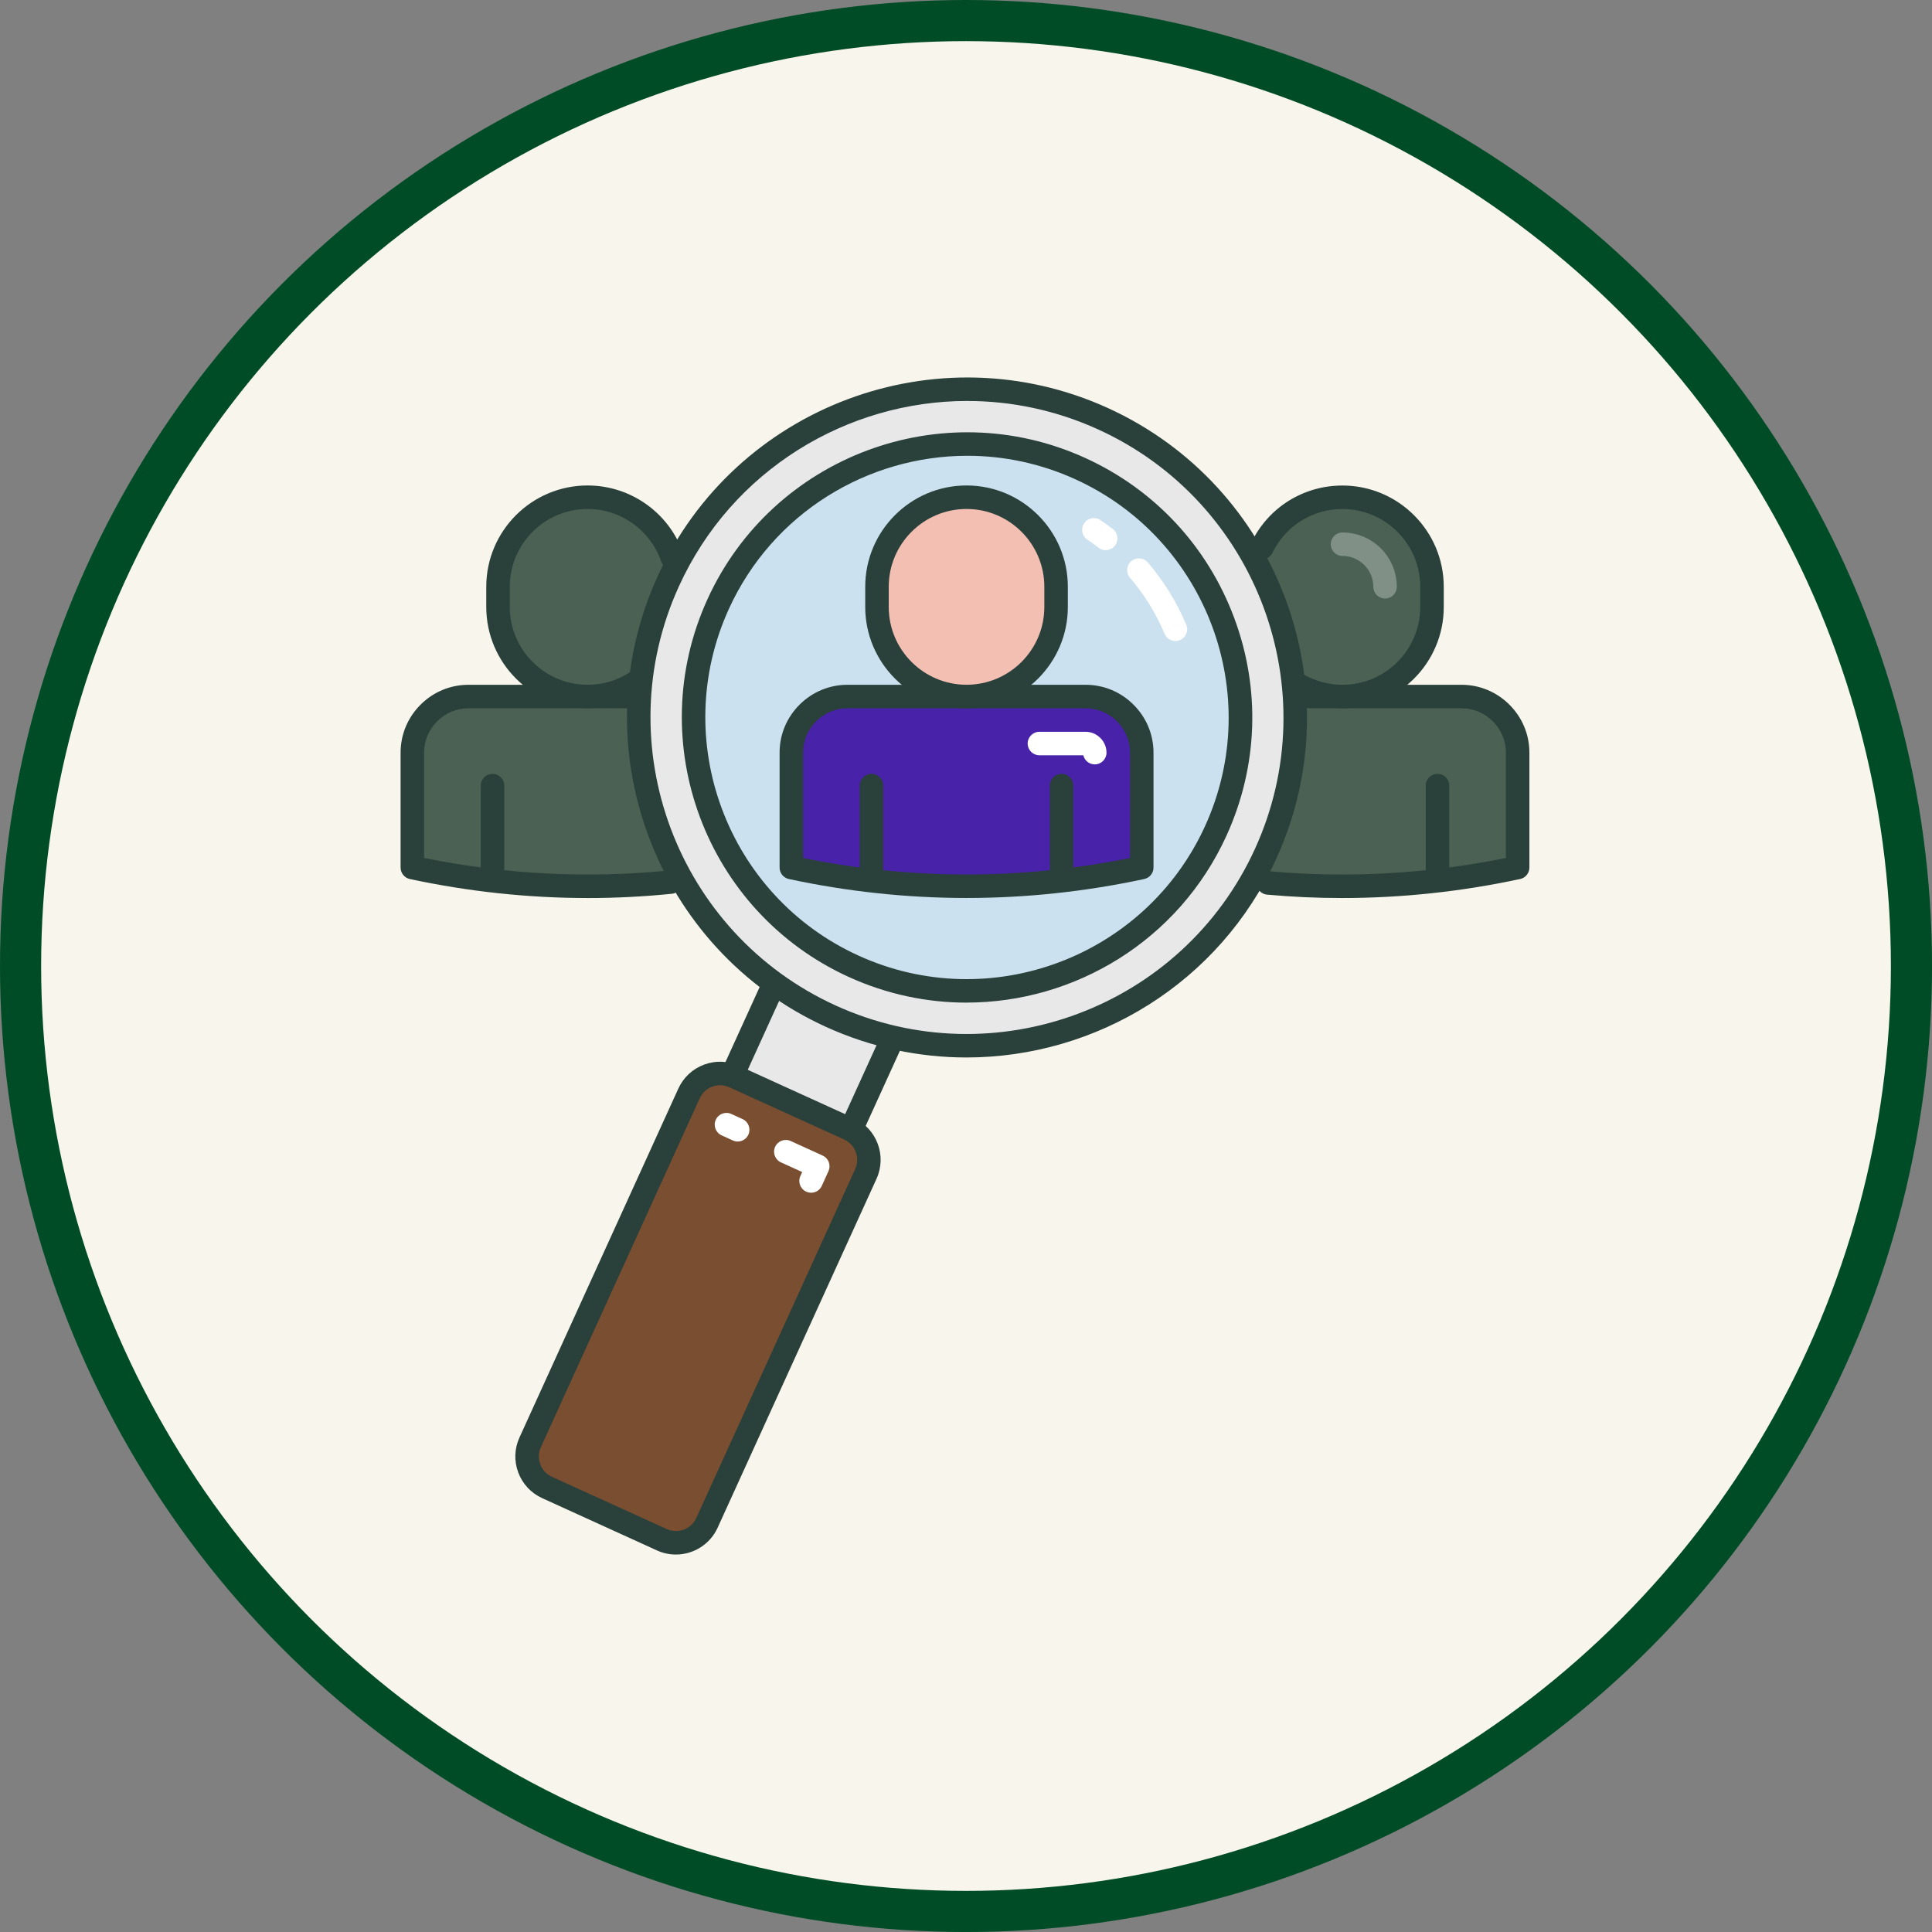 <?xml version="1.0" encoding="UTF-8"?><svg id="b" xmlns="http://www.w3.org/2000/svg" viewBox="0 0 704.51 704.51"><rect x="0" y="0" width="704.51" height="704.51" fill="#808080" stroke="none"/><defs><style>.d,.e,.f{fill-rule:evenodd;}.d,.g{fill:#4a6154;}.h{fill:none;stroke:#004c26;stroke-miterlimit:10;stroke-width:15px;}.i{fill:#2a403a;}.j{fill:#cbe1ef;}.k{fill:#f8f5ec;}.l{fill:#fff;}.e{fill:#7a4e31;}.m{opacity:.3;}.n{fill:#2a403a;}.o{fill:#f3bfb3;}.p{fill:#484849;}.f{fill:#4822a8;}.q{fill:#e8e8e8;}</style></defs><g id="c"><circle class="k" cx="352.26" cy="352.26" r="344.76"/><path class="d" d="M272.14,260c-3.71-3.71-8.82-6.01-14.44-6.01h-86.87c-5.62,0-10.73,2.3-14.44,6.01-3.71,3.71-6.01,8.82-6.01,14.45v41.9c42.59,9.13,85.19,9.13,127.78,0v-41.9c0-5.62-2.31-10.74-6.01-14.45Z"/><path class="i" d="M214.39,327.47c-21.66,0-43.4-2.31-64.93-6.93-1.97-.42-3.38-2.17-3.38-4.19v-41.9c0-6.58,2.58-12.79,7.27-17.48,4.69-4.68,10.89-7.26,17.47-7.26h61.32c2.37,0,4.28,1.92,4.28,4.28s-1.92,4.28-4.28,4.28h-61.32c-4.29,0-8.35,1.69-11.42,4.76-3.07,3.07-4.76,7.12-4.76,11.42v38.42c29.73,6.02,59.83,7.54,89.52,4.53,2.35-.26,4.46,1.47,4.69,3.82.24,2.35-1.47,4.46-3.83,4.69-10.18,1.04-20.4,1.56-30.64,1.56Z"/><rect class="g" x="181.6" y="181.31" width="65.31" height="72.67" rx="32.66" ry="32.66"/><path class="i" d="M214.26,258.27c-20.37,0-36.94-16.57-36.94-36.94v-7.36c0-20.37,16.57-36.94,36.94-36.94,15.73,0,29.76,9.98,34.91,24.84.77,2.24-.41,4.68-2.64,5.45-2.23.78-4.67-.41-5.45-2.64-3.96-11.41-14.73-19.08-26.82-19.08-15.65,0-28.37,12.73-28.37,28.37v7.36c0,15.65,12.73,28.37,28.37,28.37,6.27,0,12.21-2,17.18-5.79,1.88-1.43,4.57-1.07,6,.81,1.43,1.88,1.07,4.57-.81,6-6.48,4.93-14.21,7.54-22.38,7.54Z"/><path class="i" d="M179.6,325.02c-2.37,0-4.28-1.92-4.28-4.28v-34.27c0-2.37,1.92-4.28,4.28-4.28s4.28,1.92,4.28,4.28v34.27c0,2.37-1.92,4.28-4.28,4.28Z"/><path class="d" d="M547.41,260c-3.71-3.71-8.82-6.01-14.44-6.01h-86.87c-5.62,0-10.73,2.3-14.44,6.01-3.71,3.71-6.01,8.82-6.01,14.45v41.9c42.59,9.13,85.19,9.13,127.78,0v-41.9c0-5.62-2.31-10.74-6.01-14.45Z"/><path class="i" d="M489.38,327.47c-9.14,0-18.26-.41-27.34-1.24-2.36-.22-4.09-2.3-3.88-4.65.21-2.36,2.31-4.06,4.65-3.88,28.63,2.6,57.65.98,86.32-4.83v-38.42c0-4.29-1.69-8.35-4.76-11.42-3.07-3.07-7.12-4.76-11.41-4.76h-58.81c-2.37,0-4.28-1.92-4.28-4.28s1.92-4.28,4.28-4.28h58.81c6.58,0,12.78,2.58,17.47,7.27,4.69,4.69,7.27,10.89,7.27,17.47v41.9c0,2.02-1.41,3.76-3.39,4.19-21.53,4.62-43.28,6.93-64.94,6.93Z"/><rect class="g" x="456.88" y="181.31" width="65.31" height="72.67" rx="32.66" ry="32.66"/><g class="m"><path class="l" d="M505.06,218.25c-2.37,0-4.28-1.92-4.28-4.28,0-6.2-5.04-11.24-11.24-11.24-2.37,0-4.28-1.92-4.28-4.28s1.92-4.28,4.28-4.28c10.92,0,19.81,8.89,19.81,19.81,0,2.37-1.92,4.28-4.28,4.28Z"/></g><path class="i" d="M489.53,258.27c-6.42,0-12.74-1.67-18.28-4.83-2.05-1.17-2.77-3.79-1.6-5.84,1.17-2.05,3.79-2.77,5.84-1.6,4.25,2.43,9.11,3.71,14.04,3.71,15.65,0,28.37-12.73,28.37-28.37v-7.36c0-15.65-12.73-28.37-28.37-28.37-10.95,0-20.73,6.12-25.53,15.98-1.04,2.13-3.6,3.01-5.72,1.98-2.13-1.04-3.01-3.6-1.98-5.73,6.24-12.83,18.98-20.79,33.23-20.79,20.37,0,36.94,16.57,36.94,36.94v7.36c0,20.37-16.57,36.94-36.94,36.94Z"/><path class="i" d="M524.19,325.02c-2.37,0-4.28-1.92-4.28-4.28v-34.27c0-2.37,1.92-4.28,4.28-4.28s4.28,1.92,4.28,4.28v34.27c0,2.37-1.92,4.28-4.28,4.28Z"/><rect class="q" x="278.03" y="339.26" width="47.6" height="67.81" transform="translate(181.78 -91.53) rotate(24.48)"/><path class="n" d="M309.43,418.17c-.61,0-1.21-.13-1.77-.38l-43.32-19.73c-2.15-.98-3.1-3.52-2.12-5.67l28.1-61.71c.47-1.03,1.33-1.84,2.4-2.24,1.06-.4,2.24-.36,3.28.11l43.32,19.73c1.03.47,1.84,1.33,2.24,2.4s.36,2.24-.11,3.28l-28.1,61.71c-.47,1.03-1.33,1.84-2.4,2.24-.49.18-.99.27-1.5.27ZM271.79,392.04l35.52,16.17,24.55-53.92-35.52-16.17-24.55,53.92Z"/><circle class="q" cx="352.62" cy="261.62" r="119.7"/><path class="i" d="M352.43,385.61c-17.16,0-34.58-3.58-51.2-11.14-62.22-28.33-89.79-102-61.46-164.22,28.33-62.22,102-89.79,164.22-61.46,62.22,28.33,89.79,102,61.46,164.22-20.77,45.61-65.9,72.6-113.03,72.6ZM352.79,146.21c-43.87,0-85.88,25.12-105.22,67.59-26.37,57.92-.71,126.5,57.21,152.88,57.92,26.37,126.5.71,152.88-57.21,26.37-57.92.71-126.5-57.21-152.88-15.46-7.04-31.69-10.37-47.66-10.37Z"/><circle class="j" cx="352.62" cy="261.62" r="99.71"/><path class="i" d="M352.46,365.61c-14.39,0-29.01-3-42.94-9.35-52.18-23.76-75.31-85.55-51.55-137.73,23.76-52.18,85.55-75.31,137.73-51.55,25.28,11.51,44.56,32.18,54.3,58.19,9.74,26.02,8.76,54.26-2.75,79.54-17.42,38.25-55.27,60.89-94.8,60.89ZM352.76,166.2c-36.27,0-71,20.77-86.99,55.88-21.8,47.89-.59,104.58,47.3,126.39,47.89,21.81,104.59.59,126.39-47.3,21.8-47.89.59-104.58-47.3-126.39-12.78-5.82-26.2-8.58-39.4-8.58Z"/><path class="l" d="M403.19,200.62c-.92,0-1.84-.29-2.62-.9-1.32-1.02-2.7-2.02-4.08-2.96-1.96-1.33-2.47-3.99-1.15-5.95,1.32-1.96,3.99-2.47,5.95-1.15,1.54,1.04,3.06,2.15,4.53,3.28,1.87,1.45,2.21,4.14.76,6.01-.84,1.09-2.11,1.66-3.39,1.66Z"/><path class="l" d="M428.64,233.76c-1.67,0-3.26-.98-3.95-2.62-3.15-7.46-7.4-14.34-12.64-20.47-1.54-1.8-1.32-4.5.47-6.04,1.8-1.54,4.5-1.32,6.04.47,5.81,6.8,10.52,14.43,14.01,22.7.92,2.18-.1,4.69-2.28,5.61-.54.23-1.11.34-1.66.34Z"/><path class="f" d="M410.33,260c-3.71-3.71-8.82-6.01-14.44-6.01h-86.87c-5.62,0-10.73,2.3-14.44,6.01-3.71,3.71-6.01,8.82-6.01,14.45v41.9c42.59,9.13,85.19,9.13,127.78,0v-41.9c0-5.62-2.31-10.74-6.01-14.45Z"/><path class="i" d="M352.45,327.45c-21.65,0-43.29-2.3-64.79-6.91-1.97-.42-3.38-2.17-3.38-4.19v-41.9c0-6.59,2.58-12.79,7.27-17.48,4.68-4.68,10.89-7.26,17.47-7.26h86.87c6.58,0,12.78,2.58,17.47,7.27h0c4.69,4.69,7.27,10.89,7.27,17.47v41.9c0,2.02-1.41,3.76-3.38,4.19-21.5,4.61-43.14,6.91-64.79,6.91ZM292.84,312.87c39.57,8.02,79.64,8.02,119.22,0v-38.42c0-4.29-1.69-8.35-4.76-11.42-3.07-3.07-7.12-4.76-11.41-4.76h-86.87c-4.29,0-8.35,1.69-11.42,4.76-3.07,3.07-4.76,7.12-4.76,11.42v38.42Z"/><path class="l" d="M399.21,278.73c-2.04,0-3.74-1.42-4.17-3.32h-16.02c-2.37,0-4.28-1.92-4.28-4.28s1.92-4.28,4.28-4.28h16.87c2.01,0,3.91.8,5.36,2.26.83.82,2.24,2.63,2.24,5.35,0,2.37-1.92,4.28-4.28,4.28ZM395.88,275.4h.02-.02ZM394.93,274.44h0Z"/><rect class="o" x="319.79" y="181.31" width="65.31" height="72.67" rx="32.66" ry="32.66"/><path class="i" d="M352.45,258.27c-20.37,0-36.94-16.57-36.94-36.94v-7.36c0-20.37,16.57-36.94,36.94-36.94s36.94,16.57,36.94,36.94v7.36c0,20.37-16.57,36.94-36.94,36.94ZM352.45,185.6c-15.65,0-28.37,12.73-28.37,28.37v7.36c0,15.65,12.73,28.37,28.37,28.37s28.37-12.73,28.37-28.37v-7.36c0-15.65-12.73-28.37-28.37-28.37Z"/><path class="i" d="M317.79,325.02c-2.37,0-4.28-1.92-4.28-4.28v-34.27c0-2.37,1.92-4.28,4.28-4.28s4.28,1.92,4.28,4.28v34.27c0,2.37-1.92,4.28-4.28,4.28Z"/><path class="i" d="M387.1,325.02c-2.37,0-4.28-1.92-4.28-4.28v-34.27c0-2.37,1.92-4.28,4.28-4.28s4.28,1.92,4.28,4.28v34.27c0,2.37-1.92,4.28-4.28,4.28Z"/><path class="e" d="M246.49,564.1c-2,0-3.94-.42-5.77-1.26l-41.85-19.05c-6.99-3.19-10.09-11.47-6.91-18.46l57.93-127.22c2.26-4.96,7.24-8.16,12.69-8.16,2,0,3.94.42,5.77,1.26l41.85,19.06c3.39,1.54,5.97,4.31,7.28,7.8,1.3,3.49,1.17,7.27-.37,10.66l-57.93,127.22c-2.26,4.96-7.24,8.16-12.69,8.16Z"/><path class="p" d="M262.58,391.45c1.72,0,3.47.36,5.14,1.12l41.85,19.05c6.25,2.84,9.01,10.22,6.16,16.46l-57.93,127.22c-2.08,4.58-6.6,7.28-11.32,7.28-1.72,0-3.47-.36-5.14-1.12l-41.85-19.05c-6.25-2.84-9.01-10.22-6.16-16.46l57.93-127.22c2.08-4.58,6.6-7.28,11.32-7.28M262.59,388.44h0c-6.04,0-11.56,3.55-14.06,9.05l-57.93,127.22c-1.71,3.75-1.85,7.95-.41,11.81s4.31,6.93,8.06,8.64l41.85,19.05c2.03.92,4.18,1.39,6.39,1.39,6.04,0,11.56-3.55,14.06-9.05l57.93-127.22c3.53-7.75.09-16.93-7.66-20.46l-41.85-19.05c-2.03-.92-4.18-1.39-6.39-1.39h0Z"/><path class="n" d="M246.47,566.87c-2.31,0-4.66-.48-6.9-1.5h0l-41.85-19.06c-4.06-1.85-7.16-5.17-8.73-9.35-1.57-4.18-1.41-8.72.44-12.78l57.93-127.22c1.85-4.06,5.17-7.16,9.35-8.73,4.19-1.56,8.72-1.41,12.78.44l41.85,19.05c8.39,3.82,12.1,13.75,8.28,22.14l-57.93,127.22c-2.8,6.15-8.88,9.79-15.24,9.79ZM243.12,557.57c4.09,1.87,8.93.05,10.79-4.04l57.93-127.22c1.86-4.09.05-8.93-4.04-10.79l-41.85-19.05c-1.98-.9-4.19-.98-6.23-.22-2.04.76-3.66,2.27-4.56,4.25l-57.93,127.22c-.9,1.98-.98,4.19-.22,6.23.76,2.04,2.27,3.66,4.25,4.56l41.85,19.06Z"/><path class="l" d="M269,416.26c-.59,0-1.2-.13-1.77-.39l-4.1-1.87c-2.15-.98-3.1-3.52-2.12-5.67.98-2.15,3.52-3.1,5.67-2.12l4.1,1.87c2.15.98,3.1,3.52,2.12,5.67-.72,1.58-2.27,2.51-3.9,2.51Z"/><path class="l" d="M295.75,434.92c-.59,0-1.2-.13-1.77-.39-2.15-.98-3.1-3.52-2.12-5.67l.67-1.47-7.76-3.53c-2.15-.98-3.1-3.52-2.12-5.67.98-2.15,3.52-3.1,5.67-2.12l11.66,5.31c1.03.47,1.84,1.33,2.24,2.4.4,1.06.36,2.24-.11,3.28l-2.44,5.37c-.72,1.58-2.27,2.51-3.9,2.51Z"/><circle class="h" cx="352.26" cy="352.26" r="344.76"/></g></svg>